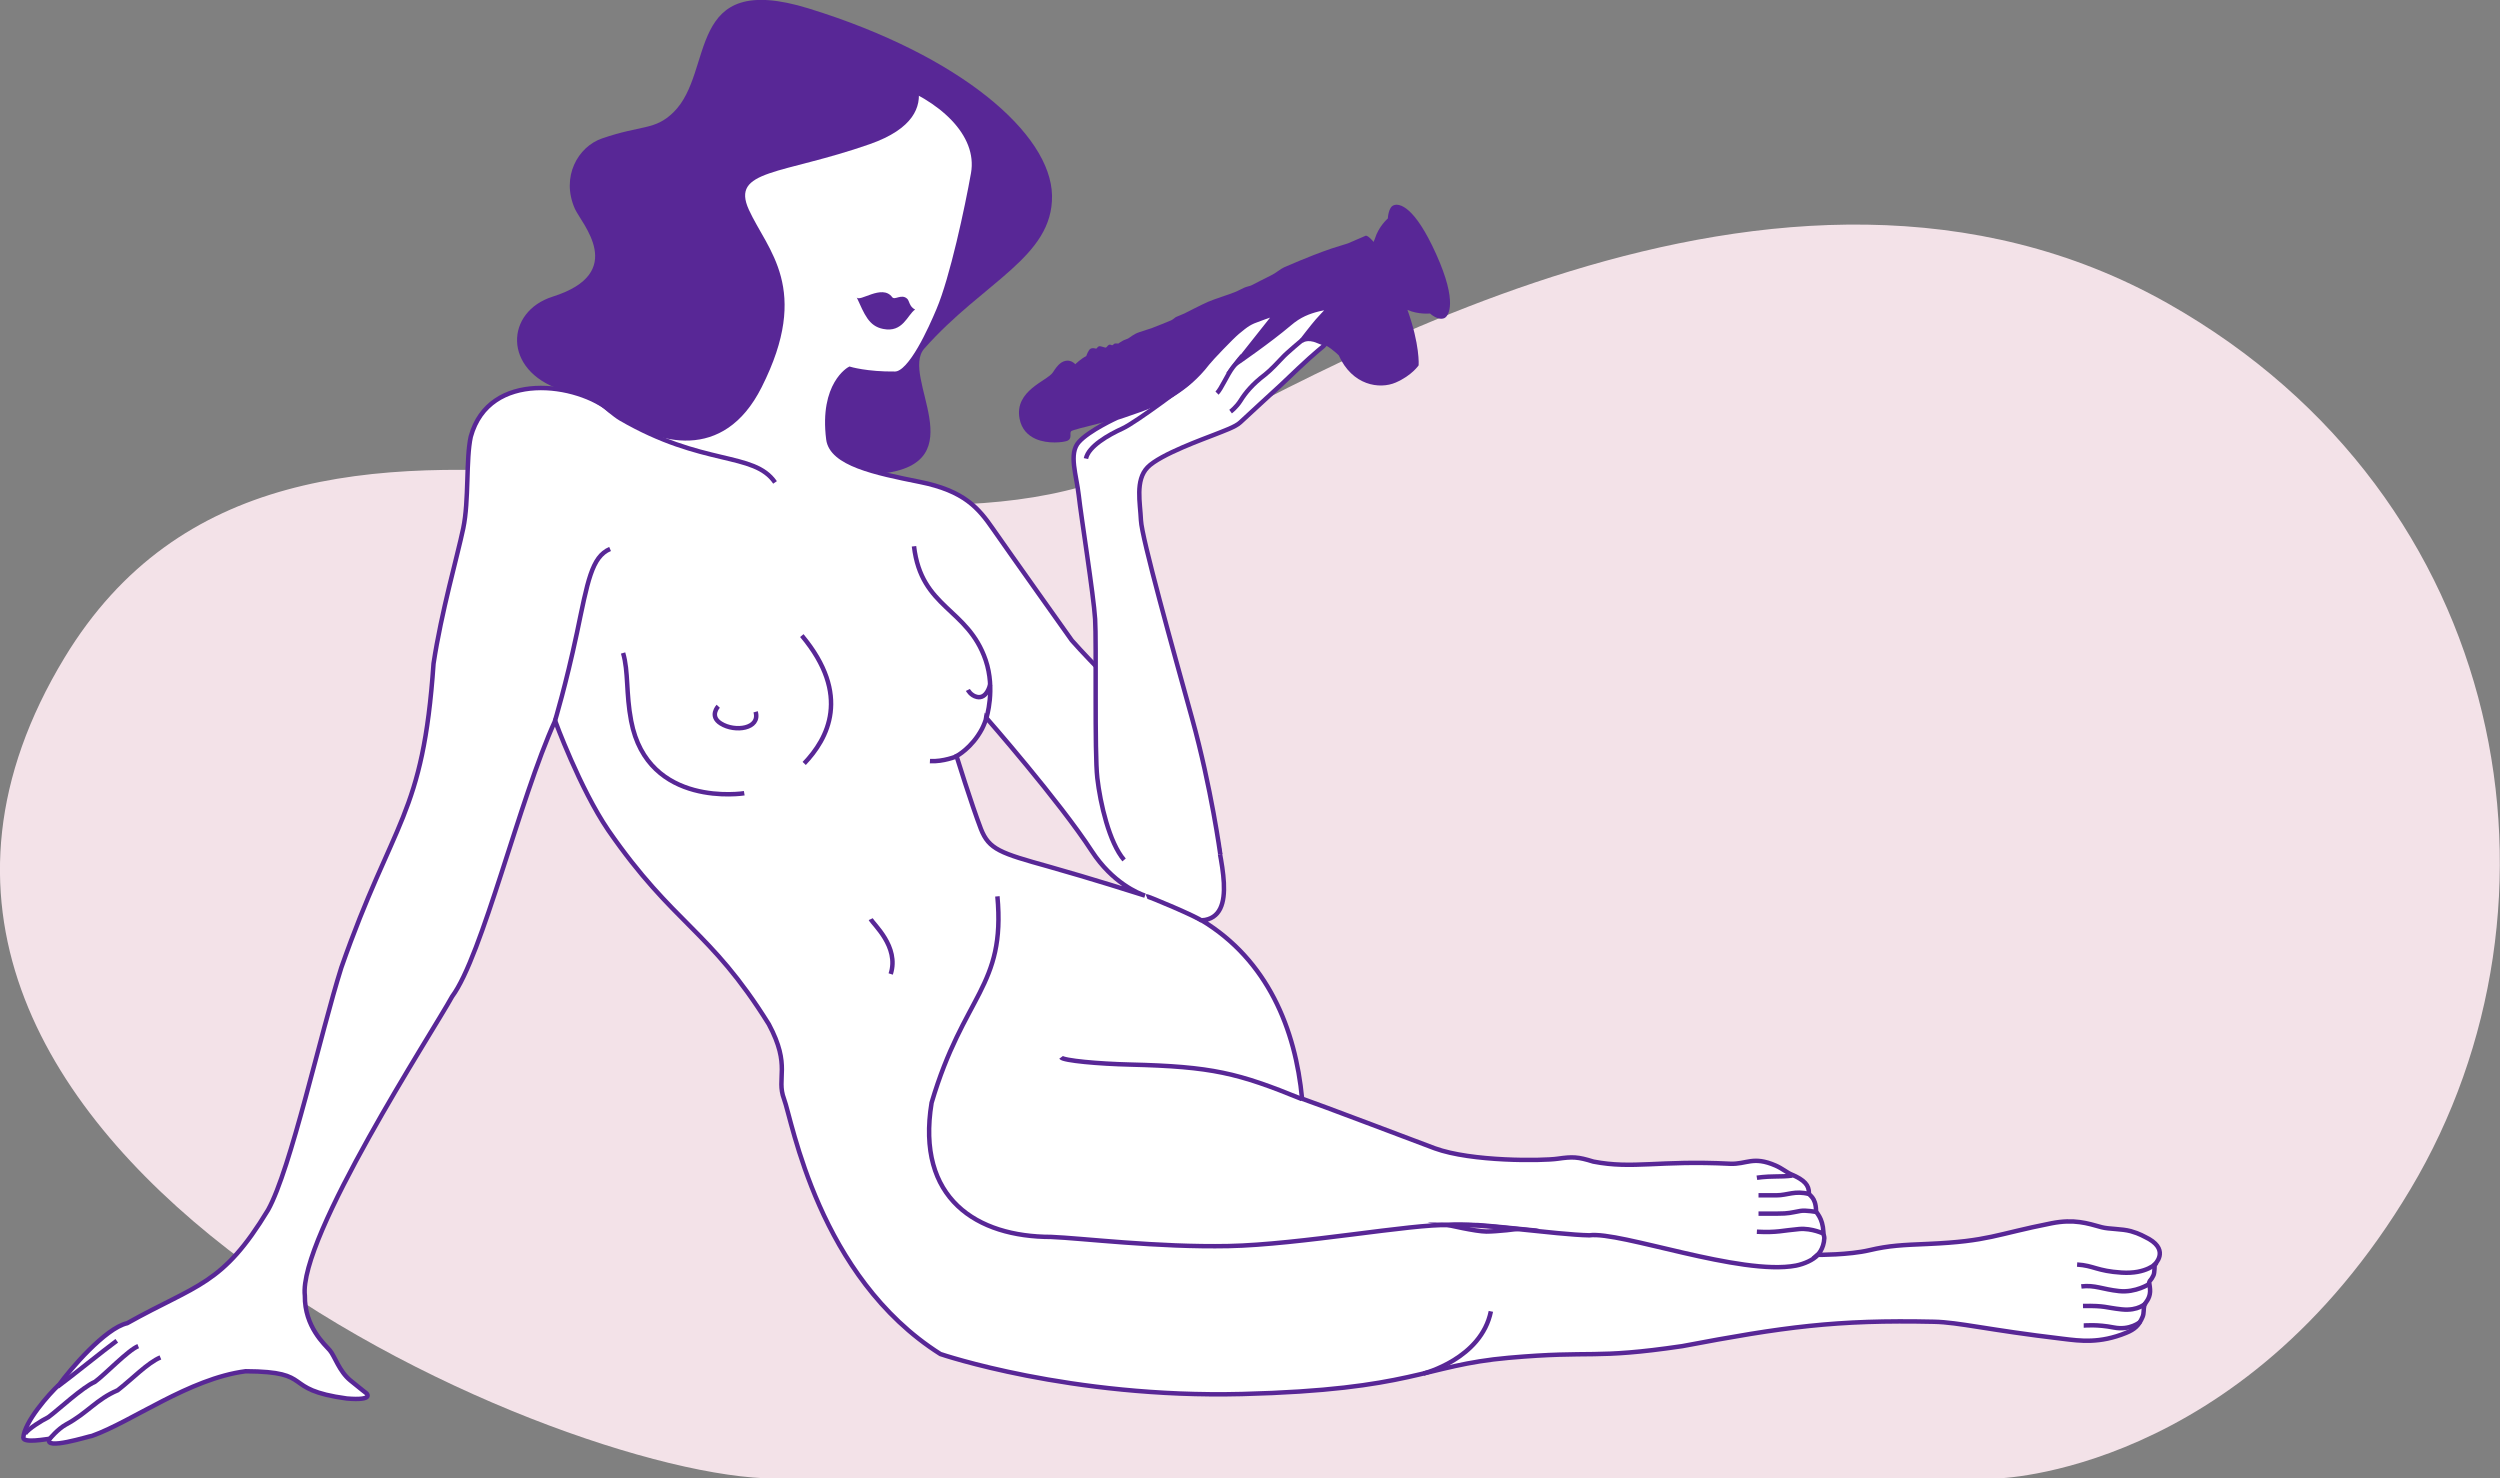<?xml version="1.0" encoding="UTF-8"?> <svg xmlns="http://www.w3.org/2000/svg" width="558" height="330" viewBox="0 0 558 330" fill="none"><rect x="0" y="0" width="558" height="330" fill="#808080" stroke="none"/> <g clip-path="url(#clip0_685_3499)"> <path d="M172.991 330H445.567C445.567 330 500.066 329.079 538.035 265.393C576.045 201.707 560.579 111.161 483.945 67.769C397.287 18.734 291.113 85.542 254.289 103.715C188.007 136.419 65.139 63.046 14.404 146.787C-50.856 254.545 123.852 330 172.991 330Z" fill="#F3E2E8"></path> <path d="M165.011 101.714C156.05 97.631 147.99 94.589 125.078 86.943C112.189 82.62 112.762 69.571 123.359 66.208C140.216 60.884 129.742 49.836 128.31 46.594C125.16 39.469 129.006 32.744 134.365 30.902C143.326 27.82 146.149 29.141 150.322 25.058C159.651 15.932 152.654 -6.685 180.477 1.881C214.354 12.329 234.566 29.862 234.812 43.632C235.057 57.402 219.428 62.926 206.294 77.817C200.852 84.021 217.914 103.355 196.72 105.717C186.246 106.918 176.017 106.718 165.011 101.714Z" fill="#582796"></path> <path d="M479.691 276.561C478.587 276.001 477.605 275.36 475.6 274.8C473.554 274.24 470.731 274.36 469.094 273.919C465.903 273.039 462.957 272.038 457.884 273.039C445.323 275.521 443.973 277.042 430.389 277.642C424.661 277.882 421.674 278.002 417.255 279.043C412.673 280.124 405.676 280.084 405.676 280.084C405.676 280.084 407.067 278.883 407.19 276.321C407.19 275.961 406.985 275.521 406.985 275C406.822 271.718 405.39 270.797 405.349 270.277C405.267 266.994 403.753 266.954 403.753 266.274C403.753 264.593 402.853 263.392 399.784 262.111C398.966 261.791 397.779 260.79 396.307 260.149C391.233 257.948 389.883 259.909 386.16 259.749C370.203 258.949 364.556 260.99 355.637 259.269C352.159 258.188 351.014 258.148 347.658 258.628C344.303 259.109 328.469 259.309 320.245 256.307C320.245 256.307 292.628 245.859 290.623 245.219C289.15 229.687 282.931 214.316 268.242 205.43C276.63 204.789 272.047 190.979 271.025 183.654C269.388 172.125 248.398 153.312 239.234 142.944C239.234 142.944 224.954 122.85 221.681 118.126C218.408 113.403 215.257 109.56 205.274 107.558C195.291 105.557 185.594 103.515 184.898 98.031C183.343 85.703 189.644 82.34 189.644 82.34C189.644 82.34 193.49 83.501 199.791 83.421C203.269 83.381 207.77 73.254 209.488 69.171C212.516 62.045 215.871 46.314 217.221 38.708C220.331 21.015 181.911 6.885 165.341 21.216C157.117 28.421 155.644 66.448 155.889 69.21C156.831 81.179 132.363 88.344 136.455 91.827C129.008 85.422 109.164 82.5 105.073 97.471C103.968 102.515 104.705 111.681 103.395 117.926C102.086 124.17 98.526 136.499 96.767 148.108C94.394 182.333 87.807 182.733 76.187 215.957C71.564 230.568 64.894 261.03 59.821 270.077C49.633 286.929 44.069 286.569 28.398 295.335C23.447 296.456 15.551 305.783 13.259 308.985C10.805 311.267 5.445 317.391 5.199 320.914C5.281 322.154 10.436 321.194 11.091 321.114C9.495 323.876 20.011 320.513 20.583 320.473C29.462 317.311 42.227 307.704 54.829 306.063C70.622 306.143 62.398 310.106 77.414 312.147C83.633 312.668 81.792 310.986 81.792 310.986C81.792 310.986 80.688 310.146 78.192 308.104C75.696 306.063 74.714 302.66 73.609 301.379C72.504 300.098 67.963 296.136 68.045 289.211C66.572 276.281 96.685 230.168 100.9 222.442C107.691 213.275 115.875 178.53 123.894 160.877C123.894 160.877 129.417 175.968 135.759 185.295C150.489 206.59 158.344 207.311 171.601 228.606C176.633 238.013 173.197 240.575 174.997 245.299C176.797 250.022 182.607 284.967 209.897 302.22C209.897 302.22 238.824 312.107 277.203 311.147C315.581 310.186 317.668 304.742 336.734 303.061C355.801 301.379 355.35 303.421 375.481 300.459C398.066 296.176 409.768 294.534 431.657 295.015C437.303 295.135 443.482 296.816 460.42 298.818C464.348 299.298 468.644 299.898 474.536 297.497C476.5 296.696 477.4 295.855 478.219 293.934C478.587 293.093 478.382 292.213 478.628 291.292C478.791 290.772 479.814 289.971 479.896 288.33C479.937 287.649 479.773 286.769 479.691 286.208C479.814 285.768 480.142 285.768 480.673 284.607C480.919 284.047 480.919 282.245 480.919 282.245C480.919 282.245 484.192 279.203 479.691 276.561ZM218.94 185.015C216.812 179.451 213.498 168.763 213.498 168.763C213.498 168.763 216.894 167.002 219.185 162.678C219.594 161.878 220.044 160.757 220.126 160.197C220.126 160.197 236.451 178.81 243.693 189.978C248.317 197.064 254.127 199.425 255.559 199.906C253.677 199.305 243.734 196.143 234.078 193.421C223.318 190.419 220.74 189.618 218.94 185.015ZM331.783 274.88C329.41 274.88 322.946 273.359 322.946 273.359C322.946 273.359 327.978 273.359 329.942 273.439C331.947 273.559 339.066 274.28 339.066 274.28C339.066 274.28 334.156 274.88 331.783 274.88Z" fill="white"></path> <path d="M479.691 276.561C478.587 276.001 477.605 275.36 475.6 274.8C473.554 274.24 470.731 274.36 469.094 273.919C465.903 273.039 462.957 272.038 457.884 273.039C445.323 275.521 443.973 277.042 430.389 277.642C424.661 277.882 421.674 278.002 417.255 279.043C412.673 280.124 405.676 280.084 405.676 280.084C405.676 280.084 407.067 278.883 407.19 276.321C407.19 275.961 406.985 275.521 406.985 275C406.822 271.718 405.39 270.797 405.349 270.277C405.267 266.994 403.753 266.954 403.753 266.274C403.753 264.593 402.853 263.392 399.784 262.111C398.966 261.791 397.779 260.79 396.307 260.149C391.233 257.948 389.883 259.909 386.16 259.749C370.203 258.949 364.556 260.99 355.637 259.269C352.159 258.188 351.014 258.148 347.658 258.628C344.303 259.109 328.469 259.309 320.245 256.307C320.245 256.307 292.628 245.859 290.623 245.219C289.15 229.687 282.931 214.316 268.242 205.43C276.63 204.789 272.047 190.979 271.025 183.654C269.388 172.125 248.398 153.312 239.234 142.944C239.234 142.944 224.954 122.85 221.681 118.126C218.408 113.403 215.257 109.56 205.274 107.558C195.291 105.557 185.594 103.515 184.898 98.031C183.343 85.703 189.644 82.34 189.644 82.34C189.644 82.34 193.49 83.501 199.791 83.421C203.269 83.381 207.77 73.254 209.488 69.171C212.516 62.045 215.871 46.314 217.221 38.708C220.331 21.015 181.911 6.885 165.341 21.216C157.117 28.421 155.644 66.448 155.889 69.21C156.831 81.179 132.363 88.344 136.455 91.827C129.008 85.422 109.164 82.5 105.073 97.471C103.968 102.515 104.705 111.681 103.395 117.926C102.086 124.17 98.526 136.499 96.767 148.108C94.394 182.333 87.807 182.733 76.187 215.957C71.564 230.568 64.894 261.03 59.821 270.077C49.633 286.929 44.069 286.569 28.398 295.335C23.447 296.456 15.551 305.783 13.259 308.985C10.805 311.267 5.445 317.391 5.199 320.914C5.281 322.154 10.436 321.194 11.091 321.114C9.495 323.876 20.011 320.513 20.583 320.473C29.462 317.311 42.227 307.704 54.829 306.063C70.622 306.143 62.398 310.106 77.414 312.147C83.633 312.668 81.792 310.986 81.792 310.986C81.792 310.986 80.688 310.146 78.192 308.104C75.696 306.063 74.714 302.66 73.609 301.379C72.504 300.098 67.963 296.136 68.045 289.211C66.572 276.281 96.685 230.168 100.9 222.442C107.692 213.275 115.875 178.53 123.894 160.877C123.894 160.877 129.417 175.968 135.759 185.295C150.489 206.59 158.344 207.311 171.601 228.606C176.633 238.013 173.197 240.575 174.997 245.299C176.797 250.022 182.607 284.967 209.897 302.22C209.897 302.22 238.824 312.107 277.203 311.147C315.581 310.186 317.668 304.742 336.734 303.061C355.801 301.379 355.351 303.421 375.481 300.459C398.066 296.176 409.768 294.534 431.657 295.015C437.303 295.135 443.482 296.816 460.42 298.818C464.348 299.298 468.644 299.898 474.536 297.497C476.5 296.696 477.4 295.855 478.219 293.934C478.587 293.093 478.382 292.213 478.628 291.292C478.791 290.772 479.814 289.971 479.896 288.33C479.937 287.649 479.773 286.769 479.691 286.208C479.814 285.768 480.142 285.768 480.673 284.607C480.919 284.047 480.919 282.245 480.919 282.245C480.919 282.245 484.192 279.203 479.691 276.561ZM218.94 185.015C216.812 179.451 213.498 168.763 213.498 168.763C213.498 168.763 216.894 167.002 219.185 162.679C219.594 161.878 220.044 160.757 220.126 160.197C220.126 160.197 236.451 178.81 243.693 189.978C248.317 197.064 254.127 199.425 255.559 199.906C253.677 199.305 243.734 196.143 234.078 193.421C223.318 190.419 220.74 189.618 218.94 185.015ZM331.783 274.88C329.41 274.88 322.946 273.359 322.946 273.359C322.946 273.359 327.978 273.359 329.942 273.439C331.947 273.559 339.066 274.28 339.066 274.28C339.066 274.28 334.156 274.88 331.783 274.88Z" stroke="#582796" stroke-miterlimit="10"></path> <path d="M123.852 160.957C123.852 160.957 126.306 152.871 128.761 141.303C131.175 129.775 132.035 124.291 136.167 122.529" stroke="#582796" stroke-miterlimit="10"></path> <path d="M178.965 141.863C190.053 155.153 184.775 164.88 179.497 170.404" stroke="#582796" stroke-miterlimit="10"></path> <path d="M166.119 177.049C166.119 177.049 144.598 180.491 140.874 160.917C139.688 154.753 140.302 149.949 139.074 145.746" stroke="#582796" stroke-miterlimit="10"></path> <path d="M133.629 89.585C134.856 90.626 137.229 92.667 138.457 93.388C156.951 104.156 168.243 100.753 172.989 107.678" stroke="#582796" stroke-miterlimit="10"></path> <path d="M204.251 69.09C202.942 68.45 202.983 67.129 202.492 66.689C201.223 65.488 199.71 67.089 199.137 66.328C196.886 63.286 191.772 67.609 191.199 66.328C192.959 70.171 193.9 72.773 197.091 73.414C201.551 74.334 202.533 70.251 204.251 69.09Z" fill="#582796"></path> <path d="M35.803 302.98C32.979 304.141 29.42 307.864 26.269 310.306C21.482 312.347 19.559 315.349 14.731 317.951C12.89 318.952 11.09 321.154 11.09 321.154" stroke="#582796" stroke-miterlimit="10"></path> <path d="M30.85 300.458C28.6 301.339 23.404 306.823 21.194 308.424C18.412 309.625 13.011 314.669 10.802 316.31C9.206 317.111 6.383 318.872 5.605 319.993" stroke="#582796" stroke-miterlimit="10"></path> <path d="M26.063 299.258C22.954 301.539 15.957 307.224 12.848 309.505" stroke="#582796" stroke-miterlimit="10"></path> <path d="M194.348 205.149C194.839 206.23 200.771 211.274 198.807 217.398" stroke="#582796" stroke-miterlimit="10"></path> <path d="M290.542 245.298C276.303 239.494 270.575 238.053 252.245 237.613C245.208 237.453 237.352 236.732 236.82 236.012" stroke="#582796" stroke-miterlimit="10"></path> <path d="M222.62 200.065C224.462 220.36 215.092 221.881 207.932 246.139C204.413 267.595 218.079 276.081 234.608 276.081C241.523 276.361 258.298 278.442 274.214 278.122C290.13 277.802 315.293 273.119 323.394 273.439C328.877 272.798 347.452 275.6 354.735 275.72C361.65 274.8 388.49 284.807 400.846 282.485C402.688 282.125 404.733 281.204 405.715 280.124" stroke="#582796" stroke-miterlimit="10"></path> <path d="M255.887 200.066C256.173 199.946 267.548 204.789 268.284 205.55" stroke="#582796" stroke-miterlimit="10"></path> <path d="M220.165 160.237C220.165 160.237 222.211 153.872 220.002 147.347C215.992 135.619 205.641 135.859 204.004 121.929" stroke="#582796" stroke-miterlimit="10"></path> <path d="M481.326 281.925C481.326 281.925 479.157 284.407 473.552 284.047C467.987 283.686 467.374 282.485 463.609 282.245" stroke="#582796" stroke-miterlimit="10"></path> <path d="M479.73 286.568C479.73 286.568 476.703 288.57 472.979 288.17C469.256 287.769 467.578 286.769 464.551 287.129" stroke="#582796" stroke-miterlimit="10"></path> <path d="M478.915 290.892C478.915 290.892 477.319 292.653 473.555 292.253C469.832 291.852 470.036 291.412 464.922 291.492" stroke="#582796" stroke-miterlimit="10"></path> <path d="M477.684 295.055C477.684 295.055 475.434 297.016 471.792 296.296C468.11 295.575 465.491 295.855 465.082 295.855" stroke="#582796" stroke-miterlimit="10"></path> <path d="M407.108 275.4C407.108 275.4 404.448 274.079 401.584 274.319C397.861 274.64 396.674 275.16 392.133 274.92" fill="white"></path> <path d="M407.108 275.4C407.108 275.4 404.448 274.079 401.584 274.319C397.861 274.64 396.674 275.16 392.133 274.92" stroke="#582796" stroke-miterlimit="10"></path> <path d="M392.5 270.877C392.5 270.877 394.669 270.877 396.796 270.877C399.251 270.877 399.66 270.677 401.87 270.277C403.056 270.076 405.429 270.517 405.429 270.517" fill="white"></path> <path d="M392.5 270.877C392.5 270.877 394.669 270.877 396.796 270.877C399.251 270.877 399.66 270.677 401.87 270.277C403.056 270.076 405.429 270.517 405.429 270.517" stroke="#582796" stroke-miterlimit="10"></path> <path d="M392.5 266.794C392.5 266.794 394.382 266.794 396.51 266.794C398.965 266.794 400.642 265.673 403.793 266.514" fill="white"></path> <path d="M309.768 48.755C309.768 48.755 307.681 50.557 306.863 53.319C306.781 53.559 306.659 53.799 306.577 53.999C306.536 53.919 306.495 53.879 306.454 53.839C305.308 52.518 304.858 52.598 304.858 52.598C304.858 52.598 303.631 53.119 302.813 53.479C301.994 53.839 302.035 53.839 301.053 54.239C299.212 54.96 297.412 55 286.651 59.643C285.751 60.044 284.769 60.964 283.664 61.485C282.56 62.005 279.9 63.406 279.409 63.646C278.918 63.886 278.55 63.886 277.813 64.167C277.077 64.487 276.75 64.727 275.604 65.207C274.458 65.688 270.981 66.769 269.63 67.369C268.239 67.969 264.843 69.731 264.352 69.971C263.861 70.211 263.043 70.491 262.634 70.691C262.225 70.852 262.102 71.092 261.57 71.412C261.038 71.692 257.438 73.093 257.029 73.253C256.578 73.413 255.474 73.734 254.205 74.174C252.937 74.614 252.16 75.375 251.751 75.575C251.341 75.775 251.014 75.815 250.523 76.095C250.032 76.376 249.582 76.696 249.582 76.696C249.582 76.696 249.173 76.616 248.886 76.656C248.559 76.736 248.436 77.056 248.232 77.056C248.027 77.056 247.864 76.856 247.577 76.936C247.291 77.016 247.045 77.496 246.841 77.576C246.636 77.656 245.695 77.176 245.286 77.296C244.918 77.416 244.877 77.776 244.672 77.817C244.427 77.817 244.018 77.576 243.445 77.817C242.913 78.057 242.463 79.458 242.463 79.458C241.113 80.178 240.008 81.299 240.008 81.299C240.008 81.299 239.271 80.418 238.126 80.499C236.98 80.619 236.162 81.299 235.016 83.1C233.789 85.022 226.342 87.143 227.57 93.468C228.02 95.83 229.452 97.191 231.129 97.951C233.912 99.192 237.43 98.712 238.208 98.391C239.435 97.871 238.617 96.63 239.108 96.23C239.558 95.79 250.237 93.388 251.587 92.948C252.937 92.507 256.824 90.986 262.961 88.344C269.876 85.342 275.481 82.54 283.337 79.138C286.037 77.977 293.402 76.415 294.998 76.736C296.225 76.976 298.148 78.657 298.803 79.298C301.831 86.062 307.927 86.943 311.527 85.382C315.128 83.821 316.642 81.539 316.642 81.539C316.642 81.539 316.969 76.976 314.105 69.05L314.146 69.17C316.642 70.251 319.179 69.971 319.179 69.971C319.179 69.971 320.938 71.612 322.37 71.012C323.352 70.571 325.398 67.489 320.57 56.761C315.742 45.993 312.305 45.273 311.036 45.833C309.891 46.274 309.768 48.675 309.768 48.755Z" fill="#582796"></path> <path d="M392.5 266.794C392.5 266.794 394.382 266.794 396.51 266.794C398.965 266.794 400.642 265.673 403.793 266.514" stroke="#582796" stroke-miterlimit="10"></path> <path d="M392.133 262.871C392.133 262.871 394.015 262.591 396.143 262.591C397.37 262.591 398.884 262.551 400.029 262.391" stroke="#582796" stroke-miterlimit="10"></path> <path d="M317.707 306.583C317.707 306.583 330.636 303.301 332.764 292.693" stroke="#582796" stroke-miterlimit="10"></path> <path d="M213.536 168.803C213.536 168.803 210.59 170.044 207.562 169.884L213.536 168.803Z" fill="white"></path> <path d="M201.057 12.369C201.057 12.369 213.782 25.299 194.102 32.184C174.422 39.069 163.047 37.788 167.139 46.794C171.271 55.881 181.132 64.367 170.003 86.423C161.452 103.435 146.518 98.912 137.925 93.108C133.138 89.865 129.824 88.184 129.824 88.184L152.696 46.794L165.993 14.531L201.057 12.369Z" fill="#582796"></path> <path d="M213.536 168.803C213.536 168.803 210.59 170.044 207.562 169.884" stroke="#582796" stroke-miterlimit="10"></path> <path d="M272.374 190.699C272.374 190.699 270.369 175.888 266.073 160.357C261.777 144.825 254.821 120.007 254.658 116.125C254.494 112.242 253.348 107.198 256.13 104.316C258.954 101.394 269.06 97.831 271.024 97.031C273.028 96.23 275.811 95.269 276.833 94.269C277.815 93.308 284.771 86.983 285.958 85.863C287.103 84.742 292.381 79.738 294.1 78.337C296.514 76.376 295.941 76.896 294.222 76.135C291.686 75.015 290.458 76.135 290.458 76.135C290.458 76.135 293.077 72.733 294.059 71.612C294.754 70.812 295.982 69.531 296.636 68.85C296.923 68.57 295.573 68.69 294.304 69.01C292.095 69.571 290.09 70.291 287.758 72.293C283.339 76.055 276.056 81.059 276.056 81.059L284.566 70.331C284.607 69.851 282.439 70.731 281.211 71.172C278.879 71.972 278.306 72.413 276.22 74.134C274.87 75.255 270.246 80.098 269.51 81.059C264.723 87.304 258.585 90.026 254.248 91.547C251.589 92.507 249.339 93.228 249.339 93.228C249.339 93.228 243.079 96.07 240.787 98.672C238.455 101.274 240.296 106.117 240.787 110.641C241.278 115.164 244.101 132.817 244.429 138.181C244.756 143.504 244.265 167.962 244.92 173.646C245.574 179.331 247.579 188.057 250.893 191.94" fill="white"></path> <path d="M272.374 190.699C272.374 190.699 270.369 175.888 266.073 160.357C261.777 144.825 254.821 120.007 254.658 116.125C254.494 112.242 253.348 107.198 256.13 104.316C258.954 101.394 269.06 97.831 271.024 97.031C273.028 96.23 275.811 95.269 276.833 94.269C277.815 93.308 284.771 86.983 285.958 85.863C287.103 84.742 292.381 79.738 294.1 78.337C296.514 76.376 295.941 76.896 294.222 76.135C291.686 75.015 290.458 76.135 290.458 76.135C290.458 76.135 293.077 72.733 294.059 71.612C294.754 70.812 295.982 69.531 296.636 68.85C296.923 68.57 295.573 68.69 294.304 69.01C292.095 69.571 290.09 70.291 287.758 72.293C283.339 76.055 276.056 81.059 276.056 81.059L284.566 70.331C284.607 69.851 282.439 70.731 281.211 71.172C278.879 71.972 278.306 72.413 276.22 74.134C274.87 75.255 270.246 80.098 269.51 81.059C264.723 87.304 258.585 90.026 254.248 91.547C251.589 92.507 249.339 93.228 249.339 93.228C249.339 93.228 243.079 96.07 240.787 98.672C238.455 101.274 240.296 106.117 240.787 110.641C241.278 115.164 244.101 132.817 244.429 138.181C244.756 143.504 244.265 167.962 244.92 173.646C245.574 179.331 247.579 188.057 250.893 191.94" stroke="#582796" stroke-miterlimit="10"></path> <path d="M160.307 157.635C160.307 157.635 158.262 159.836 160.88 161.478C164.031 163.479 169.759 162.678 168.654 158.876" stroke="#582796" stroke-miterlimit="10"></path> <path d="M220.986 152.831C220.986 152.831 220.29 156.074 218.04 155.553C216.649 155.233 216.035 153.992 216.035 153.992" stroke="#582796" stroke-miterlimit="10"></path> <path d="M290.744 75.815C290.744 75.815 287.184 78.777 286.284 79.778C285.384 80.739 283.584 82.66 282.356 83.621C279.492 85.782 277.937 87.744 276.914 89.385C275.932 90.946 274.664 91.867 274.664 91.867" stroke="#582796" stroke-miterlimit="10"></path> <path d="M277.283 79.418C277.283 79.418 276.383 80.418 275.155 82.02C273.928 83.621 272.578 86.823 271.637 87.744" stroke="#582796" stroke-miterlimit="10"></path> <path d="M265.5 85.222C265.5 85.222 253.716 94.188 250.566 95.629C247.415 97.07 242.956 99.592 242.383 102.354" stroke="#582796" stroke-miterlimit="10"></path> </g> <defs> <clipPath id="clip0_685_3499"> <rect width="558" height="330" fill="white"></rect> </clipPath> </defs> </svg> 